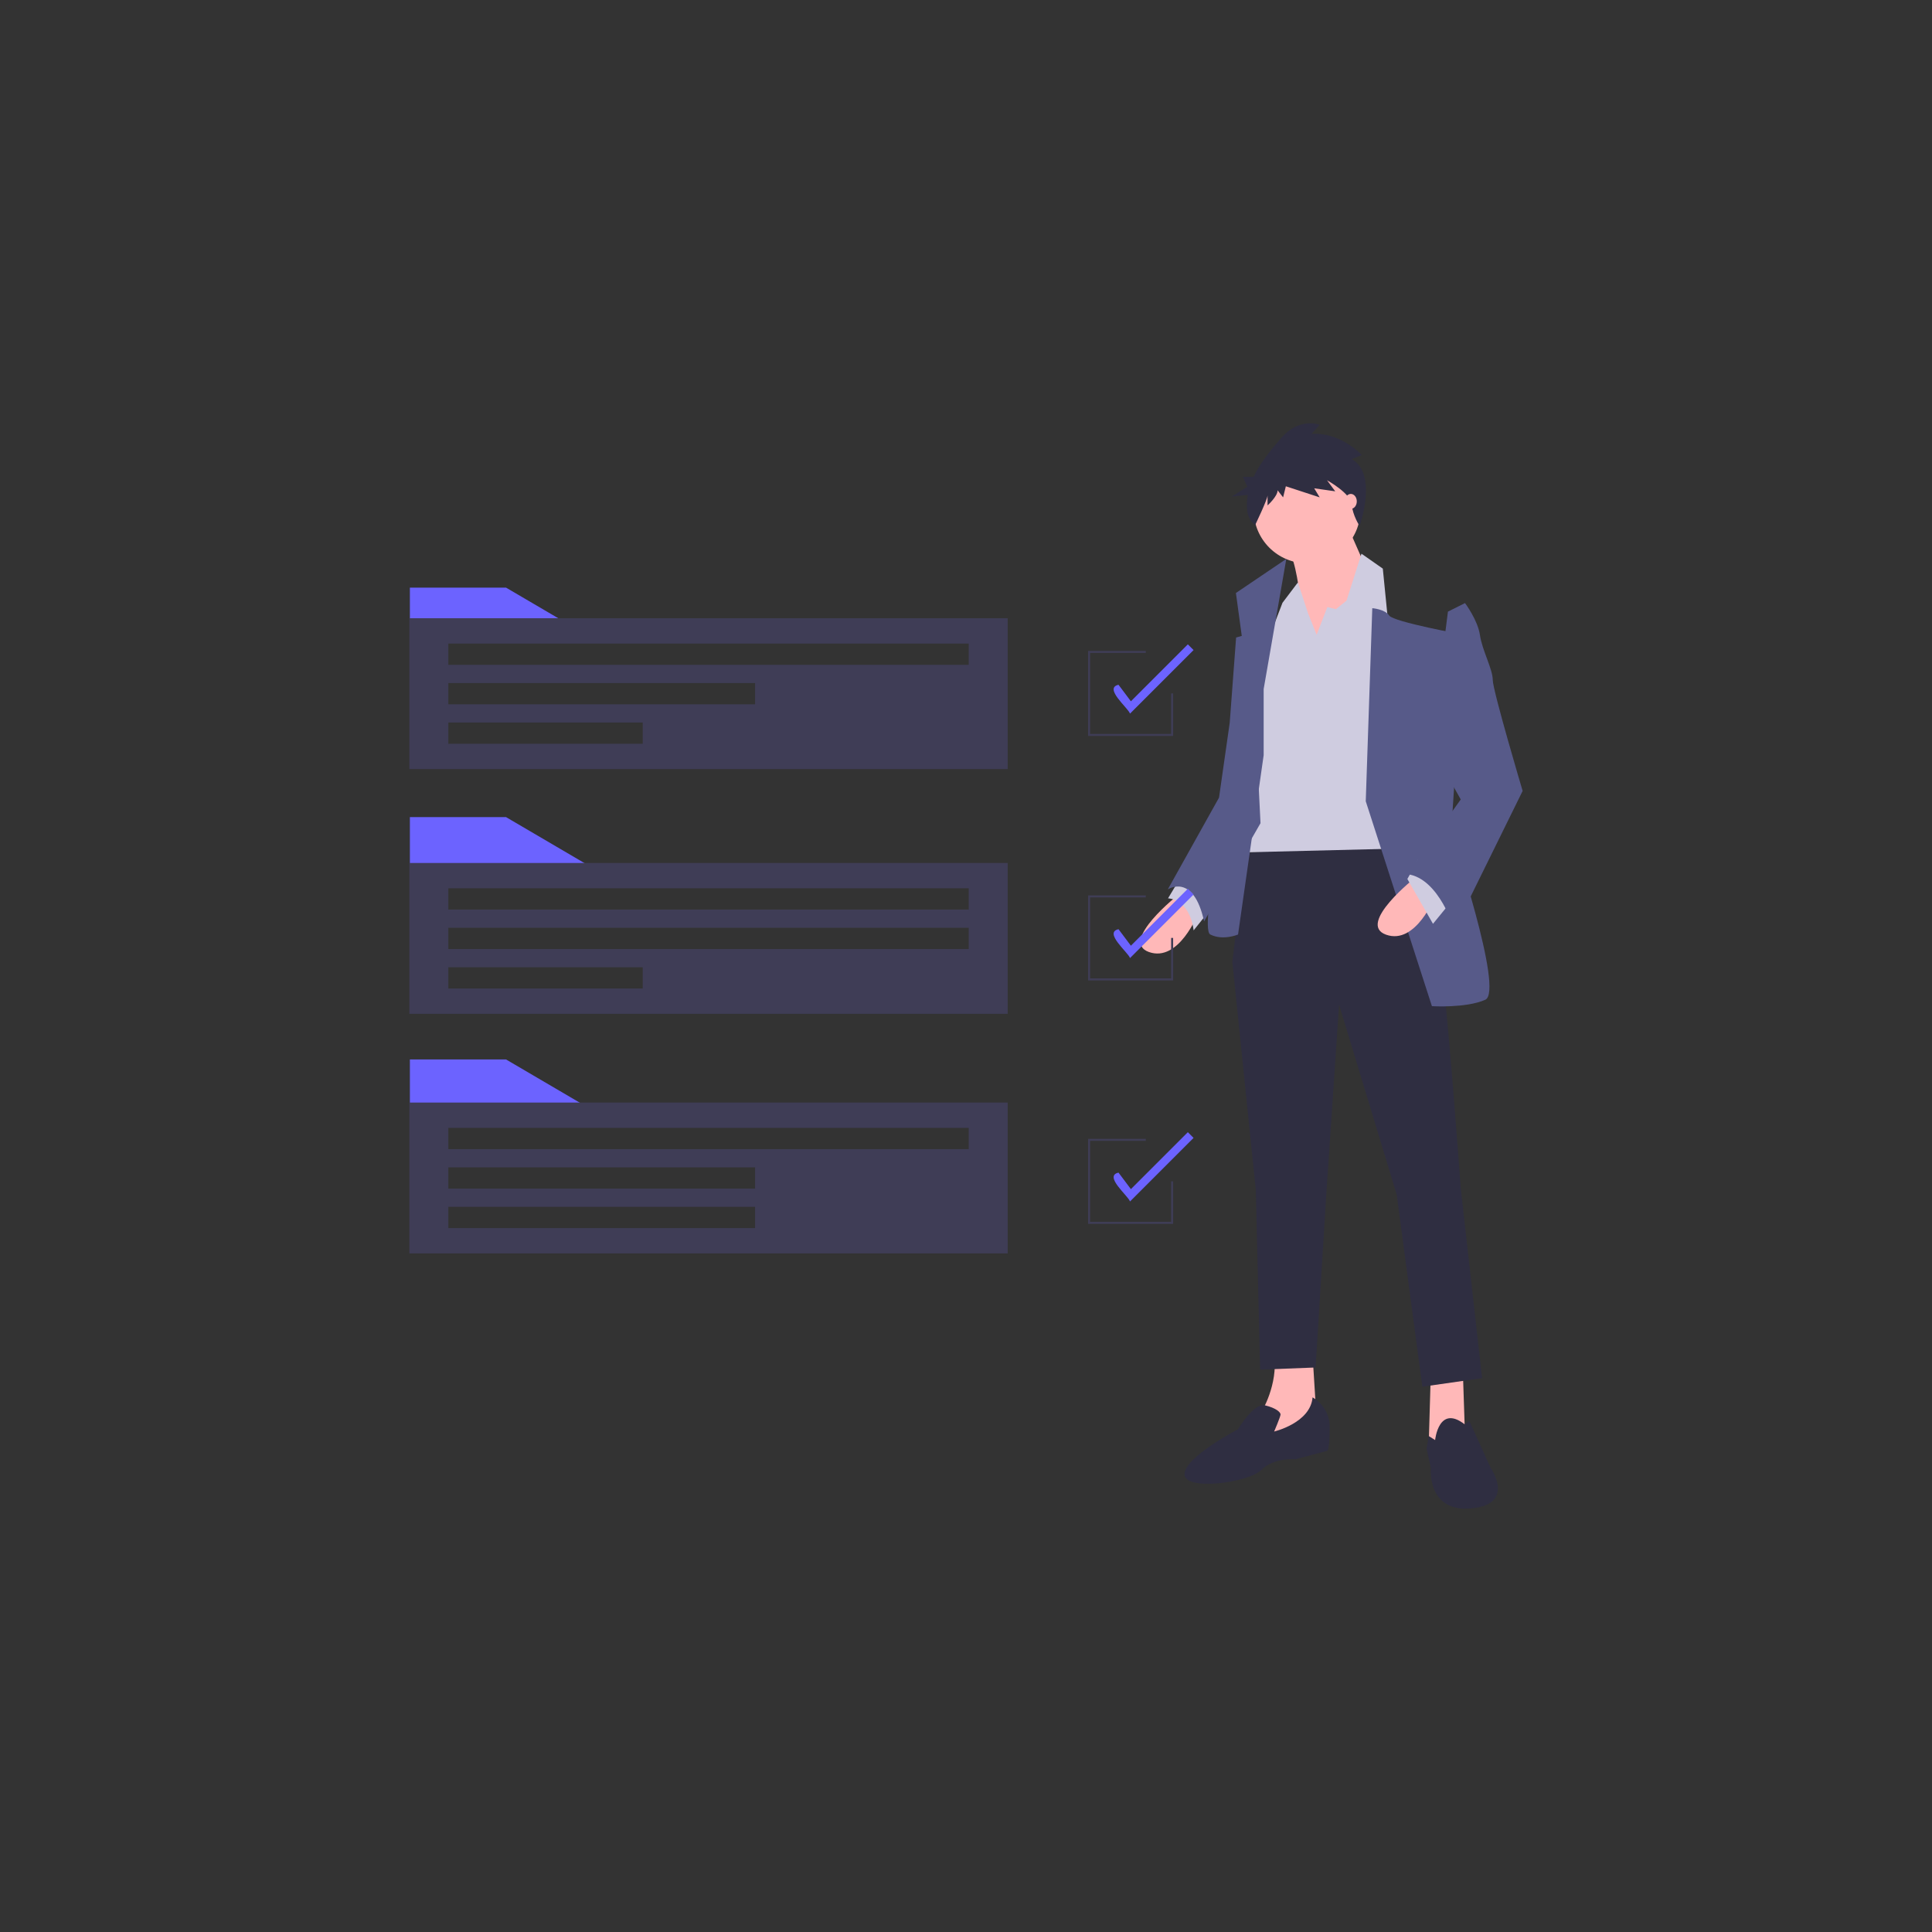 <?xml version="1.0" encoding="UTF-8" standalone="no"?>
<svg xmlns="http://www.w3.org/2000/svg" xmlns:xlink="http://www.w3.org/1999/xlink" version="1.1" width="950" height="950" viewBox="0 0 950 950" xml:space="preserve"><rect x="0" y="0" width="950" height="950" fill="#333333" stroke="none"/> <desc>Created with Fabric.js 5.2.4</desc> <defs> </defs> <rect x="0" y="0" width="100%" height="100%" fill="transparent"></rect> <g transform="matrix(1 0 0 1 475 475)" id="91b28c8b-52cb-4b93-802a-615b018839fa"> <rect style="stroke: none; stroke-width: 1; stroke-dasharray: none; stroke-linecap: butt; stroke-dashoffset: 0; stroke-linejoin: miter; stroke-miterlimit: 4; fill: rgb(255,255,255); fill-rule: nonzero; opacity: 1; visibility: hidden;" vector-effect="non-scaling-stroke" x="-475" y="-475" rx="0" ry="0" width="950" height="950"></rect> </g> <g transform="matrix(Infinity NaN NaN Infinity 0 0)" id="d90e8032-f3c7-4b22-99ed-ad7ac6e8a8a1"> </g> <g transform="matrix(1.29 0 0 1.29 2343.91 2611.47)"> <g style="" vector-effect="non-scaling-stroke"> <g transform="matrix(1 0 0 1 339.31 -97)"> <path style="stroke: none; stroke-width: 1; stroke-dasharray: none; stroke-linecap: butt; stroke-dashoffset: 0; stroke-linejoin: miter; stroke-miterlimit: 4; fill: rgb(108,99,255); fill-rule: nonzero; opacity: 0.2;" vector-effect="non-scaling-stroke" transform=" translate(-789.63, -296.5)" d="M 763.63 283 L 815.63 283 L 815.63 310 L 763.63 310 z" stroke-linecap="round"></path> </g> <g transform="matrix(1 0 0 1 343.31 -64)"> <path style="stroke: none; stroke-width: 1; stroke-dasharray: none; stroke-linecap: butt; stroke-dashoffset: 0; stroke-linejoin: miter; stroke-miterlimit: 4; fill: rgb(108,99,255); fill-rule: nonzero; opacity: 0.2;" vector-effect="non-scaling-stroke" transform=" translate(-793.63, -329.5)" d="M 767.63 316 L 819.63 316 L 819.63 343 L 767.63 343 z" stroke-linecap="round"></path> </g> <g transform="matrix(1 0 0 1 300.31 -293)"> <path style="stroke: none; stroke-width: 1; stroke-dasharray: none; stroke-linecap: butt; stroke-dashoffset: 0; stroke-linejoin: miter; stroke-miterlimit: 4; fill: rgb(108,99,255); fill-rule: nonzero; opacity: 0.2;" vector-effect="non-scaling-stroke" transform=" translate(-750.63, -100.5)" d="M 724.63 87 L 776.63 87 L 776.63 114 L 724.63 114 z" stroke-linecap="round"></path> </g> <g transform="matrix(1 0 0 1 337.31 -262)"> <path style="stroke: none; stroke-width: 1; stroke-dasharray: none; stroke-linecap: butt; stroke-dashoffset: 0; stroke-linejoin: miter; stroke-miterlimit: 4; fill: rgb(108,99,255); fill-rule: nonzero; opacity: 0.2;" vector-effect="non-scaling-stroke" transform=" translate(-787.63, -131.5)" d="M 761.63 118 L 813.63 118 L 813.63 145 L 761.63 145 z" stroke-linecap="round"></path> </g> <g transform="matrix(1 0 0 1 237.31 -291)"> <path style="stroke: none; stroke-width: 1; stroke-dasharray: none; stroke-linecap: butt; stroke-dashoffset: 0; stroke-linejoin: miter; stroke-miterlimit: 4; fill: rgb(108,99,255); fill-rule: nonzero; opacity: 0.2;" vector-effect="non-scaling-stroke" transform=" translate(-687.63, -102.5)" d="M 661.63 89 L 713.63 89 L 713.63 116 L 661.63 116 z" stroke-linecap="round"></path> </g> <g transform="matrix(1 0 0 1 404.31 -231)"> <path style="stroke: none; stroke-width: 1; stroke-dasharray: none; stroke-linecap: butt; stroke-dashoffset: 0; stroke-linejoin: miter; stroke-miterlimit: 4; fill: rgb(108,99,255); fill-rule: nonzero; opacity: 0.2;" vector-effect="non-scaling-stroke" transform=" translate(-854.63, -162.5)" d="M 828.63 149 L 880.63 149 L 880.63 176 L 828.63 176 z" stroke-linecap="round"></path> </g> <g transform="matrix(1 0 0 1 341.31 -229)"> <path style="stroke: none; stroke-width: 1; stroke-dasharray: none; stroke-linecap: butt; stroke-dashoffset: 0; stroke-linejoin: miter; stroke-miterlimit: 4; fill: rgb(108,99,255); fill-rule: nonzero; opacity: 0.2;" vector-effect="non-scaling-stroke" transform=" translate(-791.63, -164.5)" d="M 765.63 151 L 817.63 151 L 817.63 178 L 765.63 178 z" stroke-linecap="round"></path> </g> <g transform="matrix(1 0 0 1 274.31 -260)"> <path style="stroke: none; stroke-width: 1; stroke-dasharray: none; stroke-linecap: butt; stroke-dashoffset: 0; stroke-linejoin: miter; stroke-miterlimit: 4; fill: rgb(108,99,255); fill-rule: nonzero; opacity: 0.2;" vector-effect="non-scaling-stroke" transform=" translate(-724.63, -133.5)" d="M 698.63 120 L 750.63 120 L 750.63 147 L 698.63 147 z" stroke-linecap="round"></path> </g> <g transform="matrix(1 0 0 1 401.31 -23)"> <path style="stroke: none; stroke-width: 1; stroke-dasharray: none; stroke-linecap: butt; stroke-dashoffset: 0; stroke-linejoin: miter; stroke-miterlimit: 4; fill: rgb(108,99,255); fill-rule: nonzero; opacity: 0.2;" vector-effect="non-scaling-stroke" transform=" translate(-851.63, -370.5)" d="M 825.63 357 L 877.63 357 L 877.63 384 L 825.63 384 z" stroke-linecap="round"></path> </g> <g transform="matrix(1 0 0 1 338.31 -21)"> <path style="stroke: none; stroke-width: 1; stroke-dasharray: none; stroke-linecap: butt; stroke-dashoffset: 0; stroke-linejoin: miter; stroke-miterlimit: 4; fill: rgb(108,99,255); fill-rule: nonzero; opacity: 0.2;" vector-effect="non-scaling-stroke" transform=" translate(-788.63, -372.5)" d="M 762.63 359 L 814.63 359 L 814.63 386 L 762.63 386 z" stroke-linecap="round"></path> </g> <g transform="matrix(1 0 0 1 -306.69 118.32)"> <path style="stroke: none; stroke-width: 1; stroke-dasharray: none; stroke-linecap: butt; stroke-dashoffset: 0; stroke-linejoin: miter; stroke-miterlimit: 4; fill: rgb(108,99,255); fill-rule: nonzero; opacity: 1;" vector-effect="non-scaling-stroke" transform=" translate(-143.64, -511.82)" d="M 130.75 276 C 130.75 276 204.04 349.29 162.67 458 C 121.3 566.71 233.58 747.64 233.58 747.64 C 233.58 747.64 232.38 747.46 230.15 747.07 C 79.63 720.5 4.84 548.35 88.58 420.5 C 119.66 372.91 145.2 317.14 130.75 276 z" stroke-linecap="round"></path> </g> <g transform="matrix(1 0 0 1 -276.64 118.32)"> <path style="stroke: rgb(83,84,97); stroke-width: 2; stroke-dasharray: none; stroke-linecap: butt; stroke-dashoffset: 0; stroke-linejoin: miter; stroke-miterlimit: 10; fill: none; fill-rule: nonzero; opacity: 1;" vector-effect="non-scaling-stroke" transform=" translate(-173.69, -511.82)" d="M 130.75 276 C 130.75 276 172.12 365.84 130.75 439.12 C 89.38 512.4 123.66 718.12 233.59 747.64" stroke-linecap="round"></path> </g> <g transform="matrix(1 0 0 1 -324.08 276.63)"> <path style="stroke: none; stroke-width: 1; stroke-dasharray: none; stroke-linecap: butt; stroke-dashoffset: 0; stroke-linejoin: miter; stroke-miterlimit: 4; fill: rgb(108,99,255); fill-rule: nonzero; opacity: 1;" vector-effect="non-scaling-stroke" transform=" translate(-126.24, -670.13)" d="M 0.21 572.42 C 0.21 572.42 83.84 559.1 91.46 634.05 C 99.08 709 252.28 719.39 252.28 719.39 C 252.28 719.39 251.28 720.07 249.41 721.3 C 122.92 804.3 2.01 774.19 20.24 663.94 C 27.01 622.95 26.45 581.78 0.21 572.42 z" stroke-linecap="round"></path> </g> <g transform="matrix(1 0 0 1 -324.08 276.63)"> <path style="stroke: none; stroke-width: 1; stroke-dasharray: none; stroke-linecap: butt; stroke-dashoffset: 0; stroke-linejoin: miter; stroke-miterlimit: 4; fill: rgb(245,245,245); fill-rule: nonzero; opacity: 0.2;" vector-effect="non-scaling-stroke" transform=" translate(-126.24, -670.13)" d="M 0.21 572.42 C 0.21 572.42 83.84 559.1 91.46 634.05 C 99.08 709 252.28 719.39 252.28 719.39 C 252.28 719.39 251.28 720.07 249.41 721.3 C 122.92 804.3 2.01 774.19 20.24 663.94 C 27.01 622.95 26.45 581.78 0.21 572.42 z" stroke-linecap="round"></path> </g> <g transform="matrix(1 0 0 1 -324.08 262.64)"> <path style="stroke: rgb(83,84,97); stroke-width: 2; stroke-dasharray: none; stroke-linecap: butt; stroke-dashoffset: 0; stroke-linejoin: miter; stroke-miterlimit: 10; fill: none; fill-rule: nonzero; opacity: 1;" vector-effect="non-scaling-stroke" transform=" translate(-126.24, -656.14)" d="M 0.21 572.42 C 0.21 572.42 65.12 586.67 59.79 645.69 C 54.46 704.71 156.19 775.5 252.28 719.39" stroke-linecap="round"></path> </g> <g transform="matrix(1 0 0 1 -423.69 -96)"> <path style="stroke: none; stroke-width: 1; stroke-dasharray: none; stroke-linecap: butt; stroke-dashoffset: 0; stroke-linejoin: miter; stroke-miterlimit: 4; fill: rgb(108,99,255); fill-rule: nonzero; opacity: 0.2;" vector-effect="non-scaling-stroke" transform=" translate(-26.63, -297.5)" d="M 0.63 284 L 52.63 284 L 52.63 311 L 0.63 311 z" stroke-linecap="round"></path> </g> <g transform="matrix(1 0 0 1 -386.69 -65)"> <path style="stroke: none; stroke-width: 1; stroke-dasharray: none; stroke-linecap: butt; stroke-dashoffset: 0; stroke-linejoin: miter; stroke-miterlimit: 4; fill: rgb(108,99,255); fill-rule: nonzero; opacity: 0.2;" vector-effect="non-scaling-stroke" transform=" translate(-63.63, -328.5)" d="M 37.63 315 L 89.63 315 L 89.63 342 L 37.63 342 z" stroke-linecap="round"></path> </g> <g transform="matrix(1 0 0 1 -105.69 -380)"> <path style="stroke: none; stroke-width: 1; stroke-dasharray: none; stroke-linecap: butt; stroke-dashoffset: 0; stroke-linejoin: miter; stroke-miterlimit: 4; fill: rgb(108,99,255); fill-rule: nonzero; opacity: 0.2;" vector-effect="non-scaling-stroke" transform=" translate(-344.63, -13.5)" d="M 318.63 0 L 370.63 0 L 370.63 27 L 318.63 27 z" stroke-linecap="round"></path> </g> <g transform="matrix(1 0 0 1 304.31 118)"> <path style="stroke: none; stroke-width: 1; stroke-dasharray: none; stroke-linecap: butt; stroke-dashoffset: 0; stroke-linejoin: miter; stroke-miterlimit: 4; fill: rgb(108,99,255); fill-rule: nonzero; opacity: 0.2;" vector-effect="non-scaling-stroke" transform=" translate(-754.63, -511.5)" d="M 728.63 498 L 780.63 498 L 780.63 525 L 728.63 525 z" stroke-linecap="round"></path> </g> <g transform="matrix(1 0 0 1 -382.69 -32)"> <path style="stroke: none; stroke-width: 1; stroke-dasharray: none; stroke-linecap: butt; stroke-dashoffset: 0; stroke-linejoin: miter; stroke-miterlimit: 4; fill: rgb(108,99,255); fill-rule: nonzero; opacity: 0.2;" vector-effect="non-scaling-stroke" transform=" translate(-67.63, -361.5)" d="M 41.63 348 L 93.63 348 L 93.63 375 L 41.63 375 z" stroke-linecap="round"></path> </g> <g transform="matrix(1 0 0 1 -68.69 -349)"> <path style="stroke: none; stroke-width: 1; stroke-dasharray: none; stroke-linecap: butt; stroke-dashoffset: 0; stroke-linejoin: miter; stroke-miterlimit: 4; fill: rgb(108,99,255); fill-rule: nonzero; opacity: 0.2;" vector-effect="non-scaling-stroke" transform=" translate(-381.63, -44.5)" d="M 355.63 31 L 407.63 31 L 407.63 58 L 355.63 58 z" stroke-linecap="round"></path> </g> <g transform="matrix(1 0 0 1 -258.7 -166)"> <path style="stroke: none; stroke-width: 1; stroke-dasharray: none; stroke-linecap: butt; stroke-dashoffset: 0; stroke-linejoin: miter; stroke-miterlimit: 4; fill: rgb(108,99,255); fill-rule: nonzero; opacity: 0.2;" vector-effect="non-scaling-stroke" transform=" translate(-191.63, -227.5)" d="M 165.63 214 L 217.63 214 L 217.63 241 L 165.63 241 z" stroke-linecap="round"></path> </g> <g transform="matrix(1 0 0 1 -221.7 -135)"> <path style="stroke: none; stroke-width: 1; stroke-dasharray: none; stroke-linecap: butt; stroke-dashoffset: 0; stroke-linejoin: miter; stroke-miterlimit: 4; fill: rgb(108,99,255); fill-rule: nonzero; opacity: 0.2;" vector-effect="non-scaling-stroke" transform=" translate(-228.63, -258.5)" d="M 202.63 245 L 254.63 245 L 254.63 272 L 202.63 272 z" stroke-linecap="round"></path> </g> <g transform="matrix(1 0 0 1 -122.69 -152)"> <path style="stroke: none; stroke-width: 1; stroke-dasharray: none; stroke-linecap: butt; stroke-dashoffset: 0; stroke-linejoin: miter; stroke-miterlimit: 4; fill: rgb(108,99,255); fill-rule: nonzero; opacity: 0.2;" vector-effect="non-scaling-stroke" transform=" translate(-327.63, -241.5)" d="M 301.63 228 L 353.63 228 L 353.63 255 L 301.63 255 z" stroke-linecap="round"></path> </g> <g transform="matrix(1 0 0 1 -217.7 -102)"> <path style="stroke: none; stroke-width: 1; stroke-dasharray: none; stroke-linecap: butt; stroke-dashoffset: 0; stroke-linejoin: miter; stroke-miterlimit: 4; fill: rgb(108,99,255); fill-rule: nonzero; opacity: 0.2;" vector-effect="non-scaling-stroke" transform=" translate(-232.63, -291.5)" d="M 206.63 278 L 258.63 278 L 258.63 305 L 206.63 305 z" stroke-linecap="round"></path> </g> <g transform="matrix(1 0 0 1 374.31 118)"> <path style="stroke: none; stroke-width: 1; stroke-dasharray: none; stroke-linecap: butt; stroke-dashoffset: 0; stroke-linejoin: miter; stroke-miterlimit: 4; fill: rgb(108,99,255); fill-rule: nonzero; opacity: 0.2;" vector-effect="non-scaling-stroke" transform=" translate(-824.63, -511.5)" d="M 798.63 498 L 850.63 498 L 850.63 525 L 798.63 525 z" stroke-linecap="round"></path> </g> <g transform="matrix(1 0 0 1 11.31 -75.27)"> <linearGradient id="SVGID_a_6" gradientUnits="objectBoundingBox" gradientTransform="matrix(1 0 0 1 0 0)" x1="0.5" y1="1" x2="0.5" y2="0"> <stop offset="0%" style="stop-color:rgb(128,128,128);stop-opacity: 0.251"></stop> <stop offset="54%" style="stop-color:rgb(128,128,128);stop-opacity: 0.122"></stop> <stop offset="100%" style="stop-color:rgb(128,128,128);stop-opacity: 0.102"></stop> </linearGradient> <path style="stroke: none; stroke-width: 1; stroke-dasharray: none; stroke-linecap: butt; stroke-dashoffset: 0; stroke-linejoin: miter; stroke-miterlimit: 4; fill: url(#SVGID_a_6); fill-rule: nonzero; opacity: 1;" vector-effect="non-scaling-stroke" transform=" translate(-611.05, -374.73)" d="M 870.07 447.61 C 866.703 428.872 864.638 409.923 863.89 390.9 C 862.528 358.798 841.125 331.021 810.43 321.52 C 804.97 319.84 798.96 318.27 792.32 316.86 C 734.12 304.5 716.44 315.29 714.43 316.71 C 712.728 313.616 711.247 310.404 710 307.1 C 709.9 306.76 709.81 306.42 709.71 306.1 C 721.229 293.816 728.247 277.993 729.62 261.21 C 739.33 251.37 745 239.49 745 226.7 C 745 215.7 740.8 205.38 733.45 196.45 L 733.45 179.07 C 733.45 159.028 725.488 139.806 711.316 125.634 C 697.144 111.462 677.922 103.5 657.88 103.5 L 651.75 103.5 C 631.708 103.5 612.486 111.462 598.314 125.634 C 584.142 139.806 576.18 159.028 576.18 179.07 L 576.18 197.8 C 569.51 206.41 565.73 216.24 565.73 226.68 C 565.73 239.2 571.17 250.84 580.51 260.56 C 581.786 277.958 589.126 294.357 601.25 306.9 C 601.66 309.74 602.08 312.79 602.49 316.01 L 498.39 338 C 498.39 338 458.25 339.65 432.39 393 C 410.52 438.19 367 554.29 354.11 588.85 C 351.78 595.11 350.46 598.7 350.46 598.7 C 350.46 598.7 350.89 598.27 351.7 597.53 L 350.46 600.9 C 350.46 600.9 351.09 600.26 352.29 599.21 C 350.47 613.67 350.21 638.5 369.15 641.59 C 385.03 644.18 425.95 645.25 456.86 645.68 L 459 645.68 C 479.49 645.95 495.08 645.95 495.08 645.95 L 495.08 645.68 L 827.52 645.68 L 827.52 642.27 C 827.524 639.177 826.901 636.116 825.69 633.27 L 826.15 632.71 C 827.929 635.059 829.113 637.804 829.6 640.71 C 829.562 640.993 829.508 641.273 829.44 641.55 L 829.64 641.04 C 829.718 641.948 829.651 642.863 829.44 643.75 C 829.44 643.75 872.09 533.86 871.63 468.24 C 871.752 461.33 871.23 454.423 870.07 447.61 z M 604.22 330.86 C 603.669 327.725 603.315 324.559 603.16 321.38 L 603.16 321.29 C 603.53 324.38 603.89 327.58 604.22 330.86 z M 475 566.9 L 475 593.09 L 458.6 596.6 z" stroke-linecap="round"></path> </g> <g transform="matrix(1 0 0 1 53.38 -282.02)"> <path style="stroke: none; stroke-width: 1; stroke-dasharray: none; stroke-linecap: butt; stroke-dashoffset: 0; stroke-linejoin: miter; stroke-miterlimit: 4; fill: rgb(225,75,90); fill-rule: nonzero; opacity: 1;" vector-effect="non-scaling-stroke" transform=" translate(-503.71, -111.47)" d="M 503.71 57.57 C 545.446 57.57 579.28 91.404 579.28 133.14 L 579.28 165.38 L 428.14 165.38 L 428.14 133.14 C 428.14 91.404 461.974 57.57 503.71 57.57 z" stroke-linecap="round"></path> </g> <g transform="matrix(1 0 0 1 53.92 -217.55)"> <ellipse style="stroke: none; stroke-width: 1; stroke-dasharray: none; stroke-linecap: butt; stroke-dashoffset: 0; stroke-linejoin: miter; stroke-miterlimit: 4; fill: rgb(225,75,90); fill-rule: nonzero; opacity: 1;" vector-effect="non-scaling-stroke" cx="0" cy="0" rx="86.14" ry="59.19"></ellipse> </g> <g transform="matrix(1 0 0 1 67.83 -92.04)"> <path style="stroke: none; stroke-width: 1; stroke-dasharray: none; stroke-linecap: butt; stroke-dashoffset: 0; stroke-linejoin: miter; stroke-miterlimit: 4; fill: rgb(247,196,167); fill-rule: nonzero; opacity: 1;" vector-effect="non-scaling-stroke" transform=" translate(-518.16, -301.46)" d="M 449.02 233.29 C 449.02 233.29 467.02 327.36 449.02 352.73 C 431.02 378.1 504.02 388.14 504.02 388.14 L 579.58 360.66 L 590.15 293.01 C 590.15 293.01 544.15 267.11 553.68 214.79 z" stroke-linecap="round"></path> </g> <g transform="matrix(1 0 0 1 185.42 155.82)"> <path style="stroke: none; stroke-width: 1; stroke-dasharray: none; stroke-linecap: butt; stroke-dashoffset: 0; stroke-linejoin: miter; stroke-miterlimit: 4; fill: rgb(247,196,167); fill-rule: nonzero; opacity: 1;" vector-effect="non-scaling-stroke" transform=" translate(-635.75, -549.32)" d="M 672.04 550.39 C 672.04 550.39 676.8 571 650.9 574.7 C 635.607 576.95 620.055 576.764 604.82 574.15 L 599.11 522.38 L 659.36 522.38 z" stroke-linecap="round"></path> </g> <g transform="matrix(1 0 0 1 -169.15 143.15)"> <path style="stroke: none; stroke-width: 1; stroke-dasharray: none; stroke-linecap: butt; stroke-dashoffset: 0; stroke-linejoin: miter; stroke-miterlimit: 4; fill: rgb(247,196,167); fill-rule: nonzero; opacity: 1;" vector-effect="non-scaling-stroke" transform=" translate(-281.17, -536.65)" d="M 214.7 524.01 C 214.7 524.01 203.26 570.5 229.16 574.7 C 255.06 578.9 350.16 578.93 350.16 578.93 L 350.16 523.93 L 307.1 533.13 L 266.68 494.37 z" stroke-linecap="round"></path> </g> <g transform="matrix(1 0 0 1 11.28 24.46)"> <path style="stroke: none; stroke-width: 1; stroke-dasharray: none; stroke-linecap: butt; stroke-dashoffset: 0; stroke-linejoin: miter; stroke-miterlimit: 4; fill: rgb(0,0,0); fill-rule: nonzero; opacity: 0.1;" vector-effect="non-scaling-stroke" transform=" translate(-461.61, -417.96)" d="M 454.58 263.68 L 353.37 285.08 C 353.37 285.08 314.79 286.67 289.95 337.93 C 265.11 389.19 211.2 535.59 211.2 535.59 C 211.2 535.59 257.2 489.08 311.09 538.76 L 347.03 473.76 L 339.1 576.82 L 617.58 576.82 L 617.58 528.19 C 617.58 528.19 675.71 559.37 671.49 576.81 C 671.49 576.81 721.24 448.63 710.49 390.38 C 707.254 372.372 705.269 354.162 704.55 335.88 C 703.249 305.026 682.674 278.329 653.17 269.21 C 647.93 267.6 642.17 266.09 635.77 264.74 C 576.05 252.06 560.77 264.74 560.77 264.74 C 560.77 264.74 549.2 302.38 549.41 319.44 C 549.67 341.37 518.23 355.91 518.23 355.91 C 518.23 355.91 471.72 344.81 469.61 335.83 C 467.5 326.85 450.86 274.25 454.58 263.68 z" stroke-linecap="round"></path> </g> <g transform="matrix(1 0 0 1 11.28 22.35)"> <path style="stroke: none; stroke-width: 1; stroke-dasharray: none; stroke-linecap: butt; stroke-dashoffset: 0; stroke-linejoin: miter; stroke-miterlimit: 4; fill: rgb(87,89,136); fill-rule: nonzero; opacity: 1;" vector-effect="non-scaling-stroke" transform=" translate(-461.6, -415.85)" d="M 454.58 261.57 L 353.37 282.97 C 353.37 282.97 314.79 284.56 289.95 335.82 C 265.11 387.08 211.19 533.5 211.19 533.5 C 211.19 533.5 257.19 486.99 311.08 536.67 L 347.02 471.67 L 339.09 574.7 L 617.58 574.7 L 617.58 526.08 C 617.58 526.08 675.71 557.26 671.49 574.7 C 671.49 574.7 721.24 446.52 710.49 388.27 C 707.254 370.262 705.269 352.052 704.55 333.77 C 703.249 302.916 682.674 276.219 653.17 267.1 C 647.93 265.49 642.17 263.98 635.77 262.63 C 576.05 249.95 560.77 262.63 560.77 262.63 C 560.77 262.63 549.2 300.27 549.41 317.33 C 549.67 339.26 518.23 353.8 518.23 353.8 C 518.23 353.8 471.72 342.7 469.61 333.72 C 467.5 324.74 450.86 272.14 454.58 261.57 z" stroke-linecap="round"></path> </g> <g transform="matrix(1 0 0 1 53.97 -143.82)"> <path style="stroke: none; stroke-width: 1; stroke-dasharray: none; stroke-linecap: butt; stroke-dashoffset: 0; stroke-linejoin: miter; stroke-miterlimit: 4; fill: rgb(0,0,0); fill-rule: nonzero; opacity: 0.1;" vector-effect="non-scaling-stroke" transform=" translate(-504.29, -249.68)" d="M 558 257.08 C 553.749 245.044 552.796 232.089 555.24 219.56 L 450.58 238.05 C 450.58 238.05 452.09 245.96 453.8 257.81 C 467.466 271.991 486.353 279.941 506.047 279.803 C 525.74 279.665 544.514 271.451 557.98 257.08 z" stroke-linecap="round"></path> </g> <g transform="matrix(1 0 0 1 53.66 -189.9)"> <path style="stroke: none; stroke-width: 1; stroke-dasharray: none; stroke-linecap: butt; stroke-dashoffset: 0; stroke-linejoin: miter; stroke-miterlimit: 4; fill: rgb(247,196,167); fill-rule: nonzero; opacity: 1;" vector-effect="non-scaling-stroke" transform=" translate(-503.98, -203.6)" d="M 575.85 203.17 C 576.33 242.863 544.543 275.43 504.85 275.91 C 465.157 276.39 432.59 244.603 432.11 204.91 C 432.12 204.33 432.12 203.75 432.12 203.17 C 432.109 181.995 441.439 161.894 457.617 148.233 C 473.796 134.572 495.176 128.742 516.05 132.3 C 548.824 137.881 573.484 165.226 575.66 198.4 Q 575.85 200.77 575.85 203.17 z" stroke-linecap="round"></path> </g> <g transform="matrix(1 0 0 1 5.25 -221.54)"> <path style="stroke: none; stroke-width: 1; stroke-dasharray: none; stroke-linecap: butt; stroke-dashoffset: 0; stroke-linejoin: miter; stroke-miterlimit: 4; fill: rgb(0,0,0); fill-rule: nonzero; opacity: 0.1;" vector-effect="non-scaling-stroke" transform=" translate(-455.57, -171.96)" d="M 478.94 137.43 L 479.04 137.37 C 450.816 147.796 432.083 174.712 432.11 204.8 L 432.11 206.54 C 434.345 206.48 436.542 205.952 438.56 204.99 C 456.08 196.81 466.56 171.79 470.72 154.34 C 472.22 148.09 473.63 141.05 478.94 137.43 z" stroke-linecap="round"></path> </g> <g transform="matrix(1 0 0 1 73.69 -226.52)"> <path style="stroke: none; stroke-width: 1; stroke-dasharray: none; stroke-linecap: butt; stroke-dashoffset: 0; stroke-linejoin: miter; stroke-miterlimit: 4; fill: rgb(0,0,0); fill-rule: nonzero; opacity: 0.1;" vector-effect="non-scaling-stroke" transform=" translate(-524.02, -166.98)" d="M 533.95 139.44 C 528.261 136.827 522.253 134.974 516.08 133.93 C 521.142 135.095 525.663 137.935 528.91 141.99 C 530.501 144.154 531.821 146.505 532.84 148.99 C 513.481 140.525 491.383 140.982 472.39 150.24 C 476.9 160.13 490.89 165.52 500.23 169.13 Q 515.57 175.05 531.23 179.96 L 521.99 172.46 L 542.86 175.78 C 543.085 171.627 542.591 167.465 541.4 163.48 C 545.4 166.7 550.7 167.78 555.04 170.48 C 563.17 175.61 566.56 185.48 570.99 194.03 C 572.16 196.29 573.54 198.6 575.65 200.03 C 573.912 173.715 557.909 150.462 533.95 139.44 z" stroke-linecap="round"></path> </g> <g transform="matrix(1 0 0 1 5.25 -223.17)"> <path style="stroke: none; stroke-width: 1; stroke-dasharray: none; stroke-linecap: butt; stroke-dashoffset: 0; stroke-linejoin: miter; stroke-miterlimit: 4; fill: rgb(99,38,82); fill-rule: nonzero; opacity: 1;" vector-effect="non-scaling-stroke" transform=" translate(-455.57, -170.33)" d="M 478.94 135.8 L 479.04 135.74 C 450.816 146.166 432.083 173.082 432.11 203.17 L 432.11 204.91 C 434.345 204.85 436.542 204.322 438.56 203.36 C 456.08 195.18 466.56 170.16 470.72 152.71 C 472.22 146.5 473.63 139.43 478.94 135.8 z" stroke-linecap="round"></path> </g> <g transform="matrix(1 0 0 1 73.69 -228.14)"> <path style="stroke: none; stroke-width: 1; stroke-dasharray: none; stroke-linecap: butt; stroke-dashoffset: 0; stroke-linejoin: miter; stroke-miterlimit: 4; fill: rgb(99,38,82); fill-rule: nonzero; opacity: 1;" vector-effect="non-scaling-stroke" transform=" translate(-524.02, -165.36)" d="M 533.95 137.82 C 528.261 135.207 522.253 133.354 516.08 132.31 C 521.142 133.475 525.663 136.315 528.91 140.37 C 530.501 142.534 531.821 144.885 532.84 147.37 C 513.481 138.905 491.383 139.362 472.39 148.62 C 476.9 158.51 490.89 163.9 500.23 167.51 Q 515.57 173.43 531.23 178.34 L 521.99 170.84 L 542.86 174.16 C 543.085 170.007 542.591 165.845 541.4 161.86 C 545.4 165.08 550.7 166.16 555.04 168.86 C 563.17 173.99 566.56 183.86 570.99 192.41 C 572.16 194.67 573.54 196.98 575.65 198.41 C 573.912 172.095 557.909 148.842 533.95 137.82 z" stroke-linecap="round"></path> </g> <g transform="matrix(1 0 0 1 53.39 -236.38)"> <path style="stroke: none; stroke-width: 1; stroke-dasharray: none; stroke-linecap: butt; stroke-dashoffset: 0; stroke-linejoin: miter; stroke-miterlimit: 4; fill: rgb(0,0,0); fill-rule: nonzero; opacity: 0.1;" vector-effect="non-scaling-stroke" transform=" translate(-503.72, -157.12)" d="M 423.91 191.32 C 423.91 191.32 497.91 99.32 583.52 191.32 L 576.12 170.71 C 576.12 170.71 535.95 112.05 507.42 124.71 C 478.89 137.37 450.87 146.38 450.87 146.38 z" stroke-linecap="round"></path> </g> <g transform="matrix(1 0 0 1 53.39 -238.01)"> <path style="stroke: none; stroke-width: 1; stroke-dasharray: none; stroke-linecap: butt; stroke-dashoffset: 0; stroke-linejoin: miter; stroke-miterlimit: 4; fill: rgb(225,75,90); fill-rule: nonzero; opacity: 1;" vector-effect="non-scaling-stroke" transform=" translate(-503.72, -155.49)" d="M 423.91 189.69 C 423.91 189.69 497.91 97.69 583.52 189.69 L 576.12 169.08 C 576.12 169.08 535.95 110.42 507.42 123.08 C 478.89 135.74 450.87 144.75 450.87 144.75 z" stroke-linecap="round"></path> </g> <g transform="matrix(1 0 0 1 -87.38 61.5)"> <path style="stroke: none; stroke-width: 1; stroke-dasharray: none; stroke-linecap: butt; stroke-dashoffset: 0; stroke-linejoin: miter; stroke-miterlimit: 4; fill: rgb(0,0,0); fill-rule: nonzero; opacity: 0.1;" vector-effect="non-scaling-stroke" transform=" translate(-362.95, -455)" d="M 363.13 387.88 C 363.13 387.88 347.28 430.16 369.47 468.21 C 391.66 506.26 349.92 522.12 349.92 522.12" stroke-linecap="round"></path> </g> <g transform="matrix(1 0 0 1 173.75 42.48)"> <path style="stroke: none; stroke-width: 1; stroke-dasharray: none; stroke-linecap: butt; stroke-dashoffset: 0; stroke-linejoin: miter; stroke-miterlimit: 4; fill: rgb(0,0,0); fill-rule: nonzero; opacity: 0.1;" vector-effect="non-scaling-stroke" transform=" translate(-624.08, -435.98)" d="M 619.98 349.83 C 619.98 349.83 647.46 384.71 629.49 415.89 C 611.52 447.07 612.58 522.12 612.58 522.12" stroke-linecap="round"></path> </g> <g transform="matrix(1 0 0 1 41.23 172.48)"> <path style="stroke: none; stroke-width: 1; stroke-dasharray: none; stroke-linecap: butt; stroke-dashoffset: 0; stroke-linejoin: miter; stroke-miterlimit: 4; fill: rgb(83,84,97); fill-rule: nonzero; opacity: 1;" vector-effect="non-scaling-stroke" transform=" translate(-491.56, -565.98)" d="M 338.82 553.3 L 644.29 553.3 C 651.019 553.3 657.472 555.973 662.229 560.731 C 666.987 565.488 669.66 571.941 669.66 578.67 L 313.46 578.67 C 313.46 564.662 324.812 553.306 338.82 553.3 z" stroke-linecap="round"></path> </g> <g transform="matrix(1 0 0 1 41.24 75.5)"> <path style="stroke: none; stroke-width: 1; stroke-dasharray: none; stroke-linecap: butt; stroke-dashoffset: 0; stroke-linejoin: miter; stroke-miterlimit: 4; fill: rgb(83,84,97); fill-rule: nonzero; opacity: 1;" vector-effect="non-scaling-stroke" transform=" translate(-491.56, -469)" d="M 369.9 378.89 L 613.22 378.89 C 634.759 378.89 652.22 396.351 652.22 417.89 L 652.22 559.11 L 330.9 559.11 L 330.9 417.89 C 330.9 396.351 348.361 378.89 369.9 378.89 z" stroke-linecap="round"></path> </g> <g transform="matrix(1 0 0 1 40.97 83.43)"> <circle style="stroke: none; stroke-width: 1; stroke-dasharray: none; stroke-linecap: butt; stroke-dashoffset: 0; stroke-linejoin: miter; stroke-miterlimit: 4; fill: rgb(255,255,255); fill-rule: nonzero; opacity: 1;" vector-effect="non-scaling-stroke" cx="0" cy="0" r="19.03"></circle> </g> <g transform="matrix(1 0 0 1 53.39 -261.65)"> <path style="stroke: rgb(0,0,0); stroke-width: 1; stroke-dasharray: none; stroke-linecap: butt; stroke-dashoffset: 0; stroke-linejoin: miter; stroke-miterlimit: 10; fill: none; fill-rule: nonzero; opacity: 0.1;" vector-effect="non-scaling-stroke" transform=" translate(-503.71, -131.85)" d="M 428.14 148.2 C 428.14 148.2 500.86 75.52 579.29 146.87" stroke-linecap="round"></path> </g> <g transform="matrix(1 0 0 1 143.69 -229.24)"> <path style="stroke: none; stroke-width: 1; stroke-dasharray: none; stroke-linecap: butt; stroke-dashoffset: 0; stroke-linejoin: miter; stroke-miterlimit: 4; fill: rgb(106,92,153); fill-rule: nonzero; opacity: 1;" vector-effect="non-scaling-stroke" transform=" translate(-594.01, -164.26)" d="M 590.36 143.57 L 597.66 143.57 L 597.66 184.96 L 590.36 184.96 z" stroke-linecap="round"></path> </g> <g transform="matrix(1 0 0 1 142.88 -197.18)"> <path style="stroke: none; stroke-width: 1; stroke-dasharray: none; stroke-linecap: butt; stroke-dashoffset: 0; stroke-linejoin: miter; stroke-miterlimit: 4; fill: rgb(255,208,55); fill-rule: nonzero; opacity: 1;" vector-effect="non-scaling-stroke" transform=" translate(-593.2, -196.32)" d="M 580.62 170.35 C 594.515 170.35 605.78 181.615 605.78 195.51 L 605.78 197.13 C 605.78 211.025 594.515 222.29 580.62 222.29 z" stroke-linecap="round"></path> </g> <g transform="matrix(1 0 0 1 131.11 -197.18)"> <rect style="stroke: none; stroke-width: 1; stroke-dasharray: none; stroke-linecap: butt; stroke-dashoffset: 0; stroke-linejoin: miter; stroke-miterlimit: 4; fill: rgb(106,92,153); fill-rule: nonzero; opacity: 1;" vector-effect="non-scaling-stroke" x="-5.68" y="-28.405" rx="5.68" ry="5.68" width="11.36" height="56.81"></rect> </g> <g transform="matrix(1 0 0 1 -37.66 -228.43)"> <path style="stroke: none; stroke-width: 1; stroke-dasharray: none; stroke-linecap: butt; stroke-dashoffset: 0; stroke-linejoin: miter; stroke-miterlimit: 4; fill: rgb(106,92,153); fill-rule: nonzero; opacity: 1;" vector-effect="non-scaling-stroke" transform=" translate(-412.67, -165.07)" d="M 416.32 185.77 L 409.02 185.77 L 409.02 144.38 L 416.32 144.38 z" stroke-linecap="round"></path> </g> <g transform="matrix(1 0 0 1 -36.84 -196.37)"> <path style="stroke: none; stroke-width: 1; stroke-dasharray: none; stroke-linecap: butt; stroke-dashoffset: 0; stroke-linejoin: miter; stroke-miterlimit: 4; fill: rgb(255,208,55); fill-rule: nonzero; opacity: 1;" vector-effect="non-scaling-stroke" transform=" translate(-413.48, -197.13)" d="M 426.06 223.1 C 419.387 223.1 412.988 220.449 408.269 215.731 C 403.551 211.012 400.9 204.613 400.9 197.94 L 400.9 196.32 C 400.9 189.647 403.551 183.248 408.269 178.529 C 412.988 173.811 419.387 171.16 426.06 171.16 z" stroke-linecap="round"></path> </g> <g transform="matrix(-1 0 0 -1 -25.07 -196.38)"> <rect style="stroke: none; stroke-width: 1; stroke-dasharray: none; stroke-linecap: butt; stroke-dashoffset: 0; stroke-linejoin: miter; stroke-miterlimit: 4; fill: rgb(106,92,153); fill-rule: nonzero; opacity: 1;" vector-effect="non-scaling-stroke" x="-5.68" y="-28.405" rx="5.68" ry="5.68" width="11.36" height="56.81"></rect> </g> <g transform="matrix(1 0 0 1 53.02 -295.32)"> <path style="stroke: none; stroke-width: 1; stroke-dasharray: none; stroke-linecap: butt; stroke-dashoffset: 0; stroke-linejoin: miter; stroke-miterlimit: 4; fill: rgb(255,208,55); fill-rule: nonzero; opacity: 1;" vector-effect="non-scaling-stroke" transform=" translate(-503.34, -98.18)" d="M 589.5 99.33 C 579.61 78.77 558.07 53.91 511.64 51.92 L 511.64 51.86 L 511.08 51.86 L 494.63 52.64 L 494.63 52.72 C 448.51 54.84 427.07 79.61 417.21 100.1 C 410.643 113.99 407.157 129.136 406.99 144.5 L 412.67 144.36 L 418.35 144.23 C 418.595 130.552 421.741 117.082 427.58 104.71 C 440.1 78.99 463.14 65.32 496.05 64.05 L 510.6 63.24 C 543.53 64.5 566.58 78.19 579.09 103.9 C 584.939 116.276 588.091 129.754 588.34 143.44 L 594.02 143.57 L 599.7 143.71 C 599.537 128.355 596.057 113.216 589.5 99.33 z" stroke-linecap="round"></path> </g> <g transform="matrix(1 0 0 1 11.31 289.5)"> <path style="stroke: none; stroke-width: 1; stroke-dasharray: none; stroke-linecap: butt; stroke-dashoffset: 0; stroke-linejoin: miter; stroke-miterlimit: 4; fill: rgb(214,214,227); fill-rule: nonzero; opacity: 1;" vector-effect="non-scaling-stroke" transform=" translate(-461.63, -683)" d="M 74.28 579 L 848.99 579 L 848.99 787 L 74.28 787 z" stroke-linecap="round"></path> </g> <g transform="matrix(1 0 0 1 11.31 213)"> <path style="stroke: none; stroke-width: 1; stroke-dasharray: none; stroke-linecap: butt; stroke-dashoffset: 0; stroke-linejoin: miter; stroke-miterlimit: 4; fill: rgb(0,0,0); fill-rule: nonzero; opacity: 0.1;" vector-effect="non-scaling-stroke" transform=" translate(-461.63, -606.5)" d="M 74.28 593 L 848.99 593 L 848.99 620 L 74.28 620 z" stroke-linecap="round"></path> </g> <g transform="matrix(1 0 0 1 11.3 196)"> <path style="stroke: none; stroke-width: 1; stroke-dasharray: none; stroke-linecap: butt; stroke-dashoffset: 0; stroke-linejoin: miter; stroke-miterlimit: 4; fill: rgb(214,214,227); fill-rule: nonzero; opacity: 1;" vector-effect="non-scaling-stroke" transform=" translate(-461.63, -589.5)" d="M 22.31 576 L 900.94 576 L 900.94 603 L 22.31 603 z" stroke-linecap="round"></path> </g> </g> </g> <g transform="matrix(NaN NaN NaN NaN 0 0)"> <g style=""> </g> </g> <g transform="matrix(NaN NaN NaN NaN 0 0)"> <g style=""> </g> </g> <g transform="matrix(1.29 0 0 1.29 -506.09 -712.88)"> <g style="" vector-effect="non-scaling-stroke"> <g transform="matrix(1 0 0 1 146.98 -30.41)"> <path style="stroke: none; stroke-width: 1; stroke-dasharray: none; stroke-linecap: butt; stroke-dashoffset: 0; stroke-linejoin: miter; stroke-miterlimit: 4; fill: rgb(255,184,184); fill-rule: nonzero; opacity: 1;" vector-effect="non-scaling-stroke" transform=" translate(-594.48, -361.99)" d="M 601.369 340.607 C 601.369 340.607 558.152 374.563 579.76 382.281 C 601.368 389.999 615.26 354.498 615.26 354.498 z" stroke-linecap="round"></path> </g> <g transform="matrix(1 0 0 1 161.51 -45.06)"> <path style="stroke: none; stroke-width: 1; stroke-dasharray: none; stroke-linecap: butt; stroke-dashoffset: 0; stroke-linejoin: miter; stroke-miterlimit: 4; fill: rgb(207,204,224); fill-rule: nonzero; opacity: 1;" vector-effect="non-scaling-stroke" transform=" translate(-609.01, -347.35)" d="M 602.838 328.056 L 593.577 343.491 C 593.577 343.491 609.012 343.491 612.099 366.643 L 624.447 351.208 z" stroke-linecap="round"></path> </g> <g transform="matrix(1 0 0 1 347.72 321.96)"> <path style="stroke: none; stroke-width: 1; stroke-dasharray: none; stroke-linecap: butt; stroke-dashoffset: 0; stroke-linejoin: miter; stroke-miterlimit: 4; fill: rgb(255,184,184); fill-rule: nonzero; opacity: 1;" vector-effect="non-scaling-stroke" transform=" translate(-795.22, -714.37)" d="M 806.792 685.825 L 808.336 732.125 L 789.814 742.925 L 782.097 738.295 L 783.64 685.817 z" stroke-linecap="round"></path> </g> <g transform="matrix(1 0 0 1 232.08 315.03)"> <path style="stroke: none; stroke-width: 1; stroke-dasharray: none; stroke-linecap: butt; stroke-dashoffset: 0; stroke-linejoin: miter; stroke-miterlimit: 4; fill: rgb(255,184,184); fill-rule: nonzero; opacity: 1;" vector-effect="non-scaling-stroke" transform=" translate(-679.58, -707.43)" d="M 698.097 673.477 L 701.184 722.868 L 657.967 741.39 L 661.054 715.151 C 661.054 715.151 673.402 695.086 670.315 673.477 z" stroke-linecap="round"></path> </g> <g transform="matrix(1 0 0 1 282.89 106.66)"> <path style="stroke: none; stroke-width: 1; stroke-dasharray: none; stroke-linecap: butt; stroke-dashoffset: 0; stroke-linejoin: miter; stroke-miterlimit: 4; fill: rgb(47,46,65); fill-rule: nonzero; opacity: 1;" vector-effect="non-scaling-stroke" transform=" translate(-730.39, -499.07)" d="M 763.575 301.5 C 763.575 301.5 788.275 366.326 792.901 406.456 C 797.527 446.586 805.249 553.086 805.249 553.086 L 820.684 690.455 L 777.467 696.632 L 758.945 557.716 L 717.271 420.347 L 708.01 557.716 L 700.297 682.732 L 660.167 684.275 L 657.075 554.632 L 640.097 389.478 L 649.358 310.761 z" stroke-linecap="round"></path> </g> <g transform="matrix(1 0 0 1 358.84 359.69)"> <path style="stroke: none; stroke-width: 1; stroke-dasharray: none; stroke-linecap: butt; stroke-dashoffset: 0; stroke-linejoin: miter; stroke-miterlimit: 4; fill: rgb(47,46,65); fill-rule: nonzero; opacity: 1;" vector-effect="non-scaling-stroke" transform=" translate(-806.34, -752.1)" d="M 786.727 735.216 C 786.727 735.216 789.259 709.293 808.058 723.798 L 811.423 721.325 L 826.858 755.281 C 826.858 755.281 845.38 781.52 812.967 784.607 C 780.554 787.694 783.641 755.281 783.641 755.281 L 780.554 741.39 L 782.097 732.29 z" stroke-linecap="round"></path> </g> <g transform="matrix(1 0 0 1 210.49 343.18)"> <path style="stroke: none; stroke-width: 1; stroke-dasharray: none; stroke-linecap: butt; stroke-dashoffset: 0; stroke-linejoin: miter; stroke-miterlimit: 4; fill: rgb(47,46,65); fill-rule: nonzero; opacity: 1;" vector-effect="non-scaling-stroke" transform=" translate(-657.99, -735.59)" d="M 698.115 704.346 C 705.852 708.77 710.58 717.043 710.463 725.955 C 710.463 741.39 708.919 742.933 708.919 742.933 L 685.767 749.107 C 685.767 749.107 670.332 747.564 661.067 756.824 C 651.802 766.084 605.506 772.259 605.506 759.911 C 605.506 747.563 644.093 727.498 644.093 727.498 C 644.093 727.498 655.552 708.146 663.714 710.105 C 671.876 712.064 674.963 715.151 674.963 716.694 C 674.963 718.237 670.333 729.042 670.333 729.042 C 670.333 729.042 696.571 722.868 698.115 704.346 z" stroke-linecap="round"></path> </g> <g transform="matrix(1 0 0 1 246.62 -329.79)"> <circle style="stroke: none; stroke-width: 1; stroke-dasharray: none; stroke-linecap: butt; stroke-dashoffset: 0; stroke-linejoin: miter; stroke-miterlimit: 4; fill: rgb(255,184,184); fill-rule: nonzero; opacity: 1;" vector-effect="non-scaling-stroke" cx="0" cy="0" r="38.587"></circle> </g> <g transform="matrix(1 0 0 1 262.26 -267.28)"> <path style="stroke: none; stroke-width: 1; stroke-dasharray: none; stroke-linecap: butt; stroke-dashoffset: 0; stroke-linejoin: miter; stroke-miterlimit: 4; fill: rgb(255,184,184); fill-rule: nonzero; opacity: 1;" vector-effect="non-scaling-stroke" transform=" translate(-709.76, -125.13)" d="M 722.673 72.648 L 739.651 111.235 L 693.351 177.604 C 693.351 177.604 690.264 105.061 681.003 92.713 C 671.742 80.365 722.673 72.648 722.673 72.648 z" stroke-linecap="round"></path> </g> <g transform="matrix(1 0 0 1 258.96 -190.11)"> <path style="stroke: none; stroke-width: 1; stroke-dasharray: none; stroke-linecap: butt; stroke-dashoffset: 0; stroke-linejoin: miter; stroke-miterlimit: 4; fill: rgb(207,204,224); fill-rule: nonzero; opacity: 1;" vector-effect="non-scaling-stroke" transform=" translate(-706.46, -202.3)" d="M 701.064 152.909 L 708.782 132.844 L 714.955 134.387 L 722.673 128.213 L 733.473 94.257 L 748.908 105.057 L 768.973 307.257 L 643.952 310.344 L 660.93 169.888 L 676.365 129.758 L 687.506 115.029 L 694.886 137.475 z" stroke-linecap="round"></path> </g> <g transform="matrix(1 0 0 1 333.79 -114.76)"> <path style="stroke: none; stroke-width: 1; stroke-dasharray: none; stroke-linecap: butt; stroke-dashoffset: 0; stroke-linejoin: miter; stroke-miterlimit: 4; fill: rgb(87,90,137); fill-rule: nonzero; opacity: 1;" vector-effect="non-scaling-stroke" transform=" translate(-781.29, -277.65)" d="M 736.564 273.29 L 741.287 133.67 C 741.287 133.67 750.455 134.377 753.542 139.007 C 756.629 143.637 807.564 152.898 807.564 152.898 L 798.303 296.441 C 798.303 296.441 836.89 410.659 822.997 416.829 C 809.104 422.999 784.41 421.459 784.41 421.459 z" stroke-linecap="round"></path> </g> <g transform="matrix(1 0 0 1 203.24 -157.55)"> <path style="stroke: none; stroke-width: 1; stroke-dasharray: none; stroke-linecap: butt; stroke-dashoffset: 0; stroke-linejoin: miter; stroke-miterlimit: 4; fill: rgb(87,90,137); fill-rule: nonzero; opacity: 1;" vector-effect="non-scaling-stroke" transform=" translate(-650.74, -234.85)" d="M 662.747 192.125 L 679.121 98.025 L 642.682 122.667 L 651.943 190.58 L 644.226 236.88 C 644.226 236.88 614.899 364.994 624.16 369.625 C 633.421 374.256 644.225 369.625 644.225 369.625 L 662.747 239.973 z" stroke-linecap="round"></path> </g> <g transform="matrix(1 0 0 1 179.44 -136.42)"> <path style="stroke: none; stroke-width: 1; stroke-dasharray: none; stroke-linecap: butt; stroke-dashoffset: 0; stroke-linejoin: miter; stroke-miterlimit: 4; fill: rgb(87,90,137); fill-rule: nonzero; opacity: 1;" vector-effect="non-scaling-stroke" transform=" translate(-626.94, -255.99)" d="M 653.616 151.802 L 642.816 154.889 L 638.186 216.628 L 630.468 270.65 L 593.424 337.019 C 593.424 337.019 611.946 324.671 619.663 360.171 L 660.463 289.145 z" stroke-linecap="round"></path> </g> <g transform="matrix(1 0 0 1 318.45 -42.94)"> <path style="stroke: none; stroke-width: 1; stroke-dasharray: none; stroke-linecap: butt; stroke-dashoffset: 0; stroke-linejoin: miter; stroke-miterlimit: 4; fill: rgb(255,184,184); fill-rule: nonzero; opacity: 1;" vector-effect="non-scaling-stroke" transform=" translate(-765.95, -349.47)" d="M 772.836 328.083 C 772.836 328.083 729.619 362.039 751.227 369.757 C 772.835 377.475 786.727 341.974 786.727 341.974 z" stroke-linecap="round"></path> </g> <g transform="matrix(1 0 0 1 335.37 -53.67)"> <path style="stroke: none; stroke-width: 1; stroke-dasharray: none; stroke-linecap: butt; stroke-dashoffset: 0; stroke-linejoin: miter; stroke-miterlimit: 4; fill: rgb(207,204,224); fill-rule: nonzero; opacity: 1;" vector-effect="non-scaling-stroke" transform=" translate(-782.87, -338.73)" d="M 799.075 344.907 L 785.184 361.885 L 766.662 329.472 L 774.379 315.581 z" stroke-linecap="round"></path> </g> <g transform="matrix(1 0 0 1 360.83 -144.35)"> <path style="stroke: none; stroke-width: 1; stroke-dasharray: none; stroke-linecap: butt; stroke-dashoffset: 0; stroke-linejoin: miter; stroke-miterlimit: 4; fill: rgb(87,90,137); fill-rule: nonzero; opacity: 1;" vector-effect="non-scaling-stroke" transform=" translate(-808.33, -248.06)" d="M 795.988 136.152 L 808.336 129.98 C 808.336 129.98 817.597 142.328 819.136 153.132 C 820.675 163.936 828.397 177.832 828.397 185.545 C 828.397 193.258 850.006 265.806 850.006 265.806 L 800.619 366.13 C 800.619 366.13 789.819 329.087 766.663 326 L 805.249 271.98 L 783.64 233.393 z" stroke-linecap="round"></path> </g> <g transform="matrix(1 0 0 1 240.63 -355.3)"> <path style="stroke: none; stroke-width: 1; stroke-dasharray: none; stroke-linecap: butt; stroke-dashoffset: 0; stroke-linejoin: miter; stroke-miterlimit: 4; fill: rgb(47,46,65); fill-rule: nonzero; opacity: 1;" vector-effect="non-scaling-stroke" transform=" translate(-688.14, -37.11)" d="M 726.422 25.85 L 733.698 22.937 C 733.698 22.937 718.484 6.187 697.316 7.643 L 703.27 1.089 C 703.27 1.089 688.717 -4.737 675.487 10.556 C 668.532 18.595 660.487 28.046 655.469 38.691 L 647.677 38.691 L 650.929 45.852 L 639.546 53.013 L 651.23 51.727 C 650.534 55.648 650.427 59.652 650.913 63.605 C 651.414 67.559 653.432 71.164 656.541 73.659 C 656.541 73.659 665.565 54.98 665.565 52.067 L 665.565 59.35 C 665.565 59.35 672.841 52.796 672.841 48.426 L 676.81 53.526 L 678.794 45.515 L 703.269 53.526 L 699.3 46.972 L 714.514 49.157 L 708.56 41.146 C 708.56 41.146 725.76 50.613 726.42 58.624 C 727.08 66.635 732.12 74.224 732.12 74.224 C 732.12 74.224 745.605 36.774 726.422 25.85 z" stroke-linecap="round"></path> </g> <g transform="matrix(1 0 0 1 278.26 -335.97)"> <ellipse style="stroke: none; stroke-width: 1; stroke-dasharray: none; stroke-linecap: butt; stroke-dashoffset: 0; stroke-linejoin: miter; stroke-miterlimit: 4; fill: rgb(255,184,184); fill-rule: nonzero; opacity: 1;" vector-effect="non-scaling-stroke" cx="0" cy="0" rx="4.322" ry="5.402"></ellipse> </g> <g transform="matrix(1 0 0 1 -335.52 -88.98)"> <path style="stroke: none; stroke-width: 1; stroke-dasharray: none; stroke-linecap: butt; stroke-dashoffset: 0; stroke-linejoin: miter; stroke-miterlimit: 4; fill: rgb(108,99,255); fill-rule: nonzero; opacity: 1;" vector-effect="non-scaling-stroke" transform=" translate(-111.98, -303.43)" d="M 178.6 322.099 L 45.361 322.099 L 45.361 284.763 L 114.91 284.763 z" stroke-linecap="round"></path> </g> <g transform="matrix(1 0 0 1 -186.17 -19.96)"> <path style="stroke: none; stroke-width: 1; stroke-dasharray: none; stroke-linecap: butt; stroke-dashoffset: 0; stroke-linejoin: miter; stroke-miterlimit: 4; fill: rgb(63,61,86); fill-rule: nonzero; opacity: 1;" vector-effect="non-scaling-stroke" transform=" translate(-261.33, -372.45)" d="M 44.995 317.91 L 44.995 426.992 L 477.66 426.992 L 477.66 317.91 z M 213.742 408.69 L 73.181 408.69 L 73.181 393.316 L 213.742 393.316 z M 449.475 380.138 L 73.181 380.138 L 73.181 364.764 L 449.475 364.764 z M 449.475 351.586 L 73.181 351.586 L 73.181 336.213 L 449.475 336.213 z" stroke-linecap="round"></path> </g> <g transform="matrix(1 0 0 1 -335.52 -254.92)"> <path style="stroke: none; stroke-width: 1; stroke-dasharray: none; stroke-linecap: butt; stroke-dashoffset: 0; stroke-linejoin: miter; stroke-miterlimit: 4; fill: rgb(108,99,255); fill-rule: nonzero; opacity: 1;" vector-effect="non-scaling-stroke" transform=" translate(-111.98, -137.49)" d="M 178.6 156.159 L 45.361 156.159 L 45.361 118.822 L 114.91 118.822 z" stroke-linecap="round"></path> </g> <g transform="matrix(1 0 0 1 -186.17 -196.93)"> <path style="stroke: none; stroke-width: 1; stroke-dasharray: none; stroke-linecap: butt; stroke-dashoffset: 0; stroke-linejoin: miter; stroke-miterlimit: 4; fill: rgb(63,61,86); fill-rule: nonzero; opacity: 1;" vector-effect="non-scaling-stroke" transform=" translate(-261.33, -195.48)" d="M 44.995 140.936 L 44.995 250.017 L 477.66 250.017 L 477.66 140.936 z M 213.742 231.715 L 73.181 231.715 L 73.181 216.341 L 213.742 216.341 z M 295.004 203.162 L 73.181 203.162 L 73.181 187.79 L 295.004 187.79 z M 449.475 174.612 L 73.181 174.612 L 73.181 159.238 L 449.475 159.238 z" stroke-linecap="round"></path> </g> <g transform="matrix(1 0 0 1 -335.52 86.25)"> <path style="stroke: none; stroke-width: 1; stroke-dasharray: none; stroke-linecap: butt; stroke-dashoffset: 0; stroke-linejoin: miter; stroke-miterlimit: 4; fill: rgb(108,99,255); fill-rule: nonzero; opacity: 1;" vector-effect="non-scaling-stroke" transform=" translate(-111.98, -478.65)" d="M 178.6 497.322 L 45.361 497.322 L 45.361 459.986 L 114.91 459.986 z" stroke-linecap="round"></path> </g> <g transform="matrix(1 0 0 1 -186.17 153.3)"> <path style="stroke: none; stroke-width: 1; stroke-dasharray: none; stroke-linecap: butt; stroke-dashoffset: 0; stroke-linejoin: miter; stroke-miterlimit: 4; fill: rgb(63,61,86); fill-rule: nonzero; opacity: 1;" vector-effect="non-scaling-stroke" transform=" translate(-261.33, -545.71)" d="M 44.995 491.166 L 44.995 600.248 L 477.66 600.248 L 477.66 491.166 z M 295.004 581.945 L 73.181 581.945 L 73.181 566.571 L 295.004 566.571 z M 295.004 553.393 L 73.181 553.393 L 73.181 538.02 L 295.004 538.02 z M 449.475 524.842 L 73.181 524.842 L 73.181 509.468 L 449.475 509.468 z" stroke-linecap="round"></path> </g> <g transform="matrix(1 0 0 1 119.03 -197.1)"> <path style="stroke: none; stroke-width: 1; stroke-dasharray: none; stroke-linecap: butt; stroke-dashoffset: 0; stroke-linejoin: miter; stroke-miterlimit: 4; fill: rgb(63,61,86); fill-rule: nonzero; opacity: 1;" vector-effect="non-scaling-stroke" transform=" translate(-566.53, -195.31)" d="M 597.277 226.057 L 535.777 226.057 L 535.777 164.557 L 577.507 164.557 L 577.507 166.021 L 537.246 166.021 L 537.246 224.589 L 595.813 224.589 L 595.813 195.309 L 597.277 195.309 z" stroke-linecap="round"></path> </g> <g transform="matrix(1 0 0 1 135.66 -207.54)"> <path style="stroke: none; stroke-width: 1; stroke-dasharray: none; stroke-linecap: butt; stroke-dashoffset: 0; stroke-linejoin: miter; stroke-miterlimit: 4; fill: rgb(108,99,255); fill-rule: nonzero; opacity: 1;" vector-effect="non-scaling-stroke" transform=" translate(-583.17, -184.87)" d="M 566.115 209.911 C 564.694 205.711 546.873 191.451 557.793 189.054 L 566.748 200.995 L 607.92 159.823 L 612.061 163.964 z" stroke-linecap="round"></path> </g> <g transform="matrix(1 0 0 1 119.03 -20.31)"> <path style="stroke: none; stroke-width: 1; stroke-dasharray: none; stroke-linecap: butt; stroke-dashoffset: 0; stroke-linejoin: miter; stroke-miterlimit: 4; fill: rgb(63,61,86); fill-rule: nonzero; opacity: 1;" vector-effect="non-scaling-stroke" transform=" translate(-566.53, -372.1)" d="M 597.277 402.848 L 535.777 402.848 L 535.777 341.348 L 577.507 341.348 L 577.507 342.813 L 537.246 342.813 L 537.246 401.38 L 595.813 401.38 L 595.813 372.1 L 597.277 372.1 z" stroke-linecap="round"></path> </g> <g transform="matrix(1 0 0 1 135.66 -30.79)"> <path style="stroke: none; stroke-width: 1; stroke-dasharray: none; stroke-linecap: butt; stroke-dashoffset: 0; stroke-linejoin: miter; stroke-miterlimit: 4; fill: rgb(108,99,255); fill-rule: nonzero; opacity: 1;" vector-effect="non-scaling-stroke" transform=" translate(-583.17, -361.62)" d="M 566.115 386.663 C 564.694 382.463 546.873 368.203 557.793 365.806 L 566.748 377.747 L 607.92 336.575 L 612.061 340.716 z" stroke-linecap="round"></path> </g> <g transform="matrix(1 0 0 1 119.03 155.74)"> <path style="stroke: none; stroke-width: 1; stroke-dasharray: none; stroke-linecap: butt; stroke-dashoffset: 0; stroke-linejoin: miter; stroke-miterlimit: 4; fill: rgb(63,61,86); fill-rule: nonzero; opacity: 1;" vector-effect="non-scaling-stroke" transform=" translate(-566.53, -548.15)" d="M 597.277 578.896 L 535.777 578.896 L 535.777 517.396 L 577.507 517.396 L 577.507 518.86 L 537.246 518.86 L 537.246 577.427 L 595.813 577.427 L 595.813 548.148 L 597.277 548.148 z" stroke-linecap="round"></path> </g> <g transform="matrix(1 0 0 1 135.66 145.22)"> <path style="stroke: none; stroke-width: 1; stroke-dasharray: none; stroke-linecap: butt; stroke-dashoffset: 0; stroke-linejoin: miter; stroke-miterlimit: 4; fill: rgb(108,99,255); fill-rule: nonzero; opacity: 1;" vector-effect="non-scaling-stroke" transform=" translate(-583.17, -537.63)" d="M 566.115 562.673 C 564.694 558.473 546.873 544.213 557.793 541.816 L 566.748 553.757 L 607.92 512.585 L 612.061 516.726 z" stroke-linecap="round"></path> </g> </g> </g> <g transform="matrix(1 0 0 1 475 475)"> <g style="" vector-effect="non-scaling-stroke"> <g transform="matrix(1 0 0 1 0 0)"> <rect style="stroke: none; stroke-width: 1; stroke-dasharray: none; stroke-linecap: butt; stroke-dashoffset: 0; stroke-linejoin: miter; stroke-miterlimit: 4; fill: rgb(255,255,255); fill-rule: nonzero; opacity: 1; visibility: hidden;" vector-effect="non-scaling-stroke" x="-367.5" y="-551" rx="0" ry="0" width="735" height="1102"></rect> </g> <g transform="matrix(0.68 0 0 0.68 99.95 -20.68)"> <path style="stroke: none; stroke-width: 1; stroke-dasharray: none; stroke-linecap: butt; stroke-dashoffset: 0; stroke-linejoin: miter; stroke-miterlimit: 4; fill: rgb(255,184,184); fill-rule: nonzero; opacity: 1;" vector-effect="non-scaling-stroke" transform=" translate(-594.48, -361.99)" d="M 601.369 340.607 C 601.369 340.607 558.152 374.563 579.76 382.281 C 601.368 389.999 615.26 354.498 615.26 354.498 z" stroke-linecap="round"></path> </g> <g transform="matrix(0.68 0 0 0.68 109.83 -30.64)"> <path style="stroke: none; stroke-width: 1; stroke-dasharray: none; stroke-linecap: butt; stroke-dashoffset: 0; stroke-linejoin: miter; stroke-miterlimit: 4; fill: rgb(207,204,224); fill-rule: nonzero; opacity: 1;" vector-effect="non-scaling-stroke" transform=" translate(-609.01, -347.35)" d="M 602.838 328.056 L 593.577 343.491 C 593.577 343.491 609.012 343.491 612.099 366.643 L 624.447 351.208 z" stroke-linecap="round"></path> </g> <g transform="matrix(0.68 0 0 0.68 236.45 218.93)"> <path style="stroke: none; stroke-width: 1; stroke-dasharray: none; stroke-linecap: butt; stroke-dashoffset: 0; stroke-linejoin: miter; stroke-miterlimit: 4; fill: rgb(255,184,184); fill-rule: nonzero; opacity: 1;" vector-effect="non-scaling-stroke" transform=" translate(-795.22, -714.37)" d="M 806.792 685.825 L 808.336 732.125 L 789.814 742.925 L 782.097 738.295 L 783.64 685.817 z" stroke-linecap="round"></path> </g> <g transform="matrix(0.68 0 0 0.68 157.81 214.22)"> <path style="stroke: none; stroke-width: 1; stroke-dasharray: none; stroke-linecap: butt; stroke-dashoffset: 0; stroke-linejoin: miter; stroke-miterlimit: 4; fill: rgb(255,184,184); fill-rule: nonzero; opacity: 1;" vector-effect="non-scaling-stroke" transform=" translate(-679.58, -707.43)" d="M 698.097 673.477 L 701.184 722.868 L 657.967 741.39 L 661.054 715.151 C 661.054 715.151 673.402 695.086 670.315 673.477 z" stroke-linecap="round"></path> </g> <g transform="matrix(0.68 0 0 0.68 192.37 72.53)"> <path style="stroke: none; stroke-width: 1; stroke-dasharray: none; stroke-linecap: butt; stroke-dashoffset: 0; stroke-linejoin: miter; stroke-miterlimit: 4; fill: rgb(47,46,65); fill-rule: nonzero; opacity: 1;" vector-effect="non-scaling-stroke" transform=" translate(-730.39, -499.07)" d="M 763.575 301.5 C 763.575 301.5 788.275 366.326 792.901 406.456 C 797.527 446.586 805.249 553.086 805.249 553.086 L 820.684 690.455 L 777.467 696.632 L 758.945 557.716 L 717.271 420.347 L 708.01 557.716 L 700.297 682.732 L 660.167 684.275 L 657.075 554.632 L 640.097 389.478 L 649.358 310.761 z" stroke-linecap="round"></path> </g> <g transform="matrix(0.68 0 0 0.68 244.01 244.59)"> <path style="stroke: none; stroke-width: 1; stroke-dasharray: none; stroke-linecap: butt; stroke-dashoffset: 0; stroke-linejoin: miter; stroke-miterlimit: 4; fill: rgb(47,46,65); fill-rule: nonzero; opacity: 1;" vector-effect="non-scaling-stroke" transform=" translate(-806.34, -752.1)" d="M 786.727 735.216 C 786.727 735.216 789.259 709.293 808.058 723.798 L 811.423 721.325 L 826.858 755.281 C 826.858 755.281 845.38 781.52 812.967 784.607 C 780.554 787.694 783.641 755.281 783.641 755.281 L 780.554 741.39 L 782.097 732.29 z" stroke-linecap="round"></path> </g> <g transform="matrix(0.68 0 0 0.68 143.13 233.36)"> <path style="stroke: none; stroke-width: 1; stroke-dasharray: none; stroke-linecap: butt; stroke-dashoffset: 0; stroke-linejoin: miter; stroke-miterlimit: 4; fill: rgb(47,46,65); fill-rule: nonzero; opacity: 1;" vector-effect="non-scaling-stroke" transform=" translate(-657.99, -735.59)" d="M 698.115 704.346 C 705.852 708.77 710.58 717.043 710.463 725.955 C 710.463 741.39 708.919 742.933 708.919 742.933 L 685.767 749.107 C 685.767 749.107 670.332 747.564 661.067 756.824 C 651.802 766.084 605.506 772.259 605.506 759.911 C 605.506 747.563 644.093 727.498 644.093 727.498 C 644.093 727.498 655.552 708.146 663.714 710.105 C 671.876 712.064 674.963 715.151 674.963 716.694 C 674.963 718.237 670.333 729.042 670.333 729.042 C 670.333 729.042 696.571 722.868 698.115 704.346 z" stroke-linecap="round"></path> </g> <g transform="matrix(0.68 0 0 0.68 167.7 -224.26)"> <circle style="stroke: none; stroke-width: 1; stroke-dasharray: none; stroke-linecap: butt; stroke-dashoffset: 0; stroke-linejoin: miter; stroke-miterlimit: 4; fill: rgb(255,184,184); fill-rule: nonzero; opacity: 1;" vector-effect="non-scaling-stroke" cx="0" cy="0" r="38.587"></circle> </g> <g transform="matrix(0.68 0 0 0.68 178.34 -181.75)"> <path style="stroke: none; stroke-width: 1; stroke-dasharray: none; stroke-linecap: butt; stroke-dashoffset: 0; stroke-linejoin: miter; stroke-miterlimit: 4; fill: rgb(255,184,184); fill-rule: nonzero; opacity: 1;" vector-effect="non-scaling-stroke" transform=" translate(-709.76, -125.13)" d="M 722.673 72.648 L 739.651 111.235 L 693.351 177.604 C 693.351 177.604 690.264 105.061 681.003 92.713 C 671.742 80.365 722.673 72.648 722.673 72.648 z" stroke-linecap="round"></path> </g> <g transform="matrix(0.68 0 0 0.68 176.09 -129.27)"> <path style="stroke: none; stroke-width: 1; stroke-dasharray: none; stroke-linecap: butt; stroke-dashoffset: 0; stroke-linejoin: miter; stroke-miterlimit: 4; fill: rgb(207,204,224); fill-rule: nonzero; opacity: 1;" vector-effect="non-scaling-stroke" transform=" translate(-706.46, -202.3)" d="M 701.064 152.909 L 708.782 132.844 L 714.955 134.387 L 722.673 128.213 L 733.473 94.257 L 748.908 105.057 L 768.973 307.257 L 643.952 310.344 L 660.93 169.888 L 676.365 129.758 L 687.506 115.029 L 694.886 137.475 z" stroke-linecap="round"></path> </g> <g transform="matrix(0.68 0 0 0.68 226.98 -78.04)"> <path style="stroke: none; stroke-width: 1; stroke-dasharray: none; stroke-linecap: butt; stroke-dashoffset: 0; stroke-linejoin: miter; stroke-miterlimit: 4; fill: rgb(87,90,137); fill-rule: nonzero; opacity: 1;" vector-effect="non-scaling-stroke" transform=" translate(-781.29, -277.65)" d="M 736.564 273.29 L 741.287 133.67 C 741.287 133.67 750.455 134.377 753.542 139.007 C 756.629 143.637 807.564 152.898 807.564 152.898 L 798.303 296.441 C 798.303 296.441 836.89 410.659 822.997 416.829 C 809.104 422.999 784.41 421.459 784.41 421.459 z" stroke-linecap="round"></path> </g> <g transform="matrix(0.68 0 0 0.68 138.2 -107.13)"> <path style="stroke: none; stroke-width: 1; stroke-dasharray: none; stroke-linecap: butt; stroke-dashoffset: 0; stroke-linejoin: miter; stroke-miterlimit: 4; fill: rgb(87,90,137); fill-rule: nonzero; opacity: 1;" vector-effect="non-scaling-stroke" transform=" translate(-650.74, -234.85)" d="M 662.747 192.125 L 679.121 98.025 L 642.682 122.667 L 651.943 190.58 L 644.226 236.88 C 644.226 236.88 614.899 364.994 624.16 369.625 C 633.421 374.256 644.225 369.625 644.225 369.625 L 662.747 239.973 z" stroke-linecap="round"></path> </g> <g transform="matrix(0.68 0 0 0.68 122.02 -92.77)"> <path style="stroke: none; stroke-width: 1; stroke-dasharray: none; stroke-linecap: butt; stroke-dashoffset: 0; stroke-linejoin: miter; stroke-miterlimit: 4; fill: rgb(87,90,137); fill-rule: nonzero; opacity: 1;" vector-effect="non-scaling-stroke" transform=" translate(-626.94, -255.99)" d="M 653.616 151.802 L 642.816 154.889 L 638.186 216.628 L 630.468 270.65 L 593.424 337.019 C 593.424 337.019 611.946 324.671 619.663 360.171 L 660.463 289.145 z" stroke-linecap="round"></path> </g> <g transform="matrix(0.68 0 0 0.68 216.55 -29.2)"> <path style="stroke: none; stroke-width: 1; stroke-dasharray: none; stroke-linecap: butt; stroke-dashoffset: 0; stroke-linejoin: miter; stroke-miterlimit: 4; fill: rgb(255,184,184); fill-rule: nonzero; opacity: 1;" vector-effect="non-scaling-stroke" transform=" translate(-765.95, -349.47)" d="M 772.836 328.083 C 772.836 328.083 729.619 362.039 751.227 369.757 C 772.835 377.475 786.727 341.974 786.727 341.974 z" stroke-linecap="round"></path> </g> <g transform="matrix(0.68 0 0 0.68 228.05 -36.49)"> <path style="stroke: none; stroke-width: 1; stroke-dasharray: none; stroke-linecap: butt; stroke-dashoffset: 0; stroke-linejoin: miter; stroke-miterlimit: 4; fill: rgb(207,204,224); fill-rule: nonzero; opacity: 1;" vector-effect="non-scaling-stroke" transform=" translate(-782.87, -338.73)" d="M 799.075 344.907 L 785.184 361.885 L 766.662 329.472 L 774.379 315.581 z" stroke-linecap="round"></path> </g> <g transform="matrix(0.68 0 0 0.68 245.37 -98.16)"> <path style="stroke: none; stroke-width: 1; stroke-dasharray: none; stroke-linecap: butt; stroke-dashoffset: 0; stroke-linejoin: miter; stroke-miterlimit: 4; fill: rgb(87,90,137); fill-rule: nonzero; opacity: 1;" vector-effect="non-scaling-stroke" transform=" translate(-808.33, -248.06)" d="M 795.988 136.152 L 808.336 129.98 C 808.336 129.98 817.597 142.328 819.136 153.132 C 820.675 163.936 828.397 177.832 828.397 185.545 C 828.397 193.258 850.006 265.806 850.006 265.806 L 800.619 366.13 C 800.619 366.13 789.819 329.087 766.663 326 L 805.249 271.98 L 783.64 233.393 z" stroke-linecap="round"></path> </g> <g transform="matrix(0.68 0 0 0.68 163.63 -241.6)"> <path style="stroke: none; stroke-width: 1; stroke-dasharray: none; stroke-linecap: butt; stroke-dashoffset: 0; stroke-linejoin: miter; stroke-miterlimit: 4; fill: rgb(47,46,65); fill-rule: nonzero; opacity: 1;" vector-effect="non-scaling-stroke" transform=" translate(-688.14, -37.11)" d="M 726.422 25.85 L 733.698 22.937 C 733.698 22.937 718.484 6.187 697.316 7.643 L 703.27 1.089 C 703.27 1.089 688.717 -4.737 675.487 10.556 C 668.532 18.595 660.487 28.046 655.469 38.691 L 647.677 38.691 L 650.929 45.852 L 639.546 53.013 L 651.23 51.727 C 650.534 55.648 650.427 59.652 650.913 63.605 C 651.414 67.559 653.432 71.164 656.541 73.659 C 656.541 73.659 665.565 54.98 665.565 52.067 L 665.565 59.35 C 665.565 59.35 672.841 52.796 672.841 48.426 L 676.81 53.526 L 678.794 45.515 L 703.269 53.526 L 699.3 46.972 L 714.514 49.157 L 708.56 41.146 C 708.56 41.146 725.76 50.613 726.42 58.624 C 727.08 66.635 732.12 74.224 732.12 74.224 C 732.12 74.224 745.605 36.774 726.422 25.85 z" stroke-linecap="round"></path> </g> <g transform="matrix(0.68 0 0 0.68 189.22 -228.46)"> <ellipse style="stroke: none; stroke-width: 1; stroke-dasharray: none; stroke-linecap: butt; stroke-dashoffset: 0; stroke-linejoin: miter; stroke-miterlimit: 4; fill: rgb(255,184,184); fill-rule: nonzero; opacity: 1;" vector-effect="non-scaling-stroke" cx="0" cy="0" rx="4.322" ry="5.402"></ellipse> </g> <g transform="matrix(0.68 0 0 0.68 -228.15 -60.51)"> <path style="stroke: none; stroke-width: 1; stroke-dasharray: none; stroke-linecap: butt; stroke-dashoffset: 0; stroke-linejoin: miter; stroke-miterlimit: 4; fill: rgb(108,99,255); fill-rule: nonzero; opacity: 1;" vector-effect="non-scaling-stroke" transform=" translate(-111.98, -303.43)" d="M 178.6 322.099 L 45.361 322.099 L 45.361 284.763 L 114.91 284.763 z" stroke-linecap="round"></path> </g> <g transform="matrix(0.68 0 0 0.68 -126.6 -13.57)"> <path style="stroke: none; stroke-width: 1; stroke-dasharray: none; stroke-linecap: butt; stroke-dashoffset: 0; stroke-linejoin: miter; stroke-miterlimit: 4; fill: rgb(63,61,86); fill-rule: nonzero; opacity: 1;" vector-effect="non-scaling-stroke" transform=" translate(-261.33, -372.45)" d="M 44.995 317.91 L 44.995 426.992 L 477.66 426.992 L 477.66 317.91 z M 213.742 408.69 L 73.181 408.69 L 73.181 393.316 L 213.742 393.316 z M 449.475 380.138 L 73.181 380.138 L 73.181 364.764 L 449.475 364.764 z M 449.475 351.586 L 73.181 351.586 L 73.181 336.213 L 449.475 336.213 z" stroke-linecap="round"></path> </g> <g transform="matrix(0.68 0 0 0.68 -228.15 -173.35)"> <path style="stroke: none; stroke-width: 1; stroke-dasharray: none; stroke-linecap: butt; stroke-dashoffset: 0; stroke-linejoin: miter; stroke-miterlimit: 4; fill: rgb(108,99,255); fill-rule: nonzero; opacity: 1;" vector-effect="non-scaling-stroke" transform=" translate(-111.98, -137.49)" d="M 178.6 156.159 L 45.361 156.159 L 45.361 118.822 L 114.91 118.822 z" stroke-linecap="round"></path> </g> <g transform="matrix(0.68 0 0 0.68 -126.6 -133.91)"> <path style="stroke: none; stroke-width: 1; stroke-dasharray: none; stroke-linecap: butt; stroke-dashoffset: 0; stroke-linejoin: miter; stroke-miterlimit: 4; fill: rgb(63,61,86); fill-rule: nonzero; opacity: 1;" vector-effect="non-scaling-stroke" transform=" translate(-261.33, -195.48)" d="M 44.995 140.936 L 44.995 250.017 L 477.66 250.017 L 477.66 140.936 z M 213.742 231.715 L 73.181 231.715 L 73.181 216.341 L 213.742 216.341 z M 295.004 203.162 L 73.181 203.162 L 73.181 187.79 L 295.004 187.79 z M 449.475 174.612 L 73.181 174.612 L 73.181 159.238 L 449.475 159.238 z" stroke-linecap="round"></path> </g> <g transform="matrix(0.68 0 0 0.68 -228.15 58.65)"> <path style="stroke: none; stroke-width: 1; stroke-dasharray: none; stroke-linecap: butt; stroke-dashoffset: 0; stroke-linejoin: miter; stroke-miterlimit: 4; fill: rgb(108,99,255); fill-rule: nonzero; opacity: 1;" vector-effect="non-scaling-stroke" transform=" translate(-111.98, -478.65)" d="M 178.6 497.322 L 45.361 497.322 L 45.361 459.986 L 114.91 459.986 z" stroke-linecap="round"></path> </g> <g transform="matrix(0.68 0 0 0.68 -126.6 104.24)"> <path style="stroke: none; stroke-width: 1; stroke-dasharray: none; stroke-linecap: butt; stroke-dashoffset: 0; stroke-linejoin: miter; stroke-miterlimit: 4; fill: rgb(63,61,86); fill-rule: nonzero; opacity: 1;" vector-effect="non-scaling-stroke" transform=" translate(-261.33, -545.71)" d="M 44.995 491.166 L 44.995 600.248 L 477.66 600.248 L 477.66 491.166 z M 295.004 581.945 L 73.181 581.945 L 73.181 566.571 L 295.004 566.571 z M 295.004 553.393 L 73.181 553.393 L 73.181 538.02 L 295.004 538.02 z M 449.475 524.842 L 73.181 524.842 L 73.181 509.468 L 449.475 509.468 z" stroke-linecap="round"></path> </g> <g transform="matrix(0.68 0 0 0.68 80.94 -134.03)"> <path style="stroke: none; stroke-width: 1; stroke-dasharray: none; stroke-linecap: butt; stroke-dashoffset: 0; stroke-linejoin: miter; stroke-miterlimit: 4; fill: rgb(63,61,86); fill-rule: nonzero; opacity: 1;" vector-effect="non-scaling-stroke" transform=" translate(-566.53, -195.31)" d="M 597.277 226.057 L 535.777 226.057 L 535.777 164.557 L 577.507 164.557 L 577.507 166.021 L 537.246 166.021 L 537.246 224.589 L 595.813 224.589 L 595.813 195.309 L 597.277 195.309 z" stroke-linecap="round"></path> </g> <g transform="matrix(0.68 0 0 0.68 92.25 -141.13)"> <path style="stroke: none; stroke-width: 1; stroke-dasharray: none; stroke-linecap: butt; stroke-dashoffset: 0; stroke-linejoin: miter; stroke-miterlimit: 4; fill: rgb(108,99,255); fill-rule: nonzero; opacity: 1;" vector-effect="non-scaling-stroke" transform=" translate(-583.17, -184.87)" d="M 566.115 209.911 C 564.694 205.711 546.873 191.451 557.793 189.054 L 566.748 200.995 L 607.92 159.823 L 612.061 163.964 z" stroke-linecap="round"></path> </g> <g transform="matrix(0.68 0 0 0.68 80.94 -13.81)"> <path style="stroke: none; stroke-width: 1; stroke-dasharray: none; stroke-linecap: butt; stroke-dashoffset: 0; stroke-linejoin: miter; stroke-miterlimit: 4; fill: rgb(63,61,86); fill-rule: nonzero; opacity: 1;" vector-effect="non-scaling-stroke" transform=" translate(-566.53, -372.1)" d="M 597.277 402.848 L 535.777 402.848 L 535.777 341.348 L 577.507 341.348 L 577.507 342.813 L 537.246 342.813 L 537.246 401.38 L 595.813 401.38 L 595.813 372.1 L 597.277 372.1 z" stroke-linecap="round"></path> </g> <g transform="matrix(0.68 0 0 0.68 92.25 -20.94)"> <path style="stroke: none; stroke-width: 1; stroke-dasharray: none; stroke-linecap: butt; stroke-dashoffset: 0; stroke-linejoin: miter; stroke-miterlimit: 4; fill: rgb(108,99,255); fill-rule: nonzero; opacity: 1;" vector-effect="non-scaling-stroke" transform=" translate(-583.17, -361.62)" d="M 566.115 386.663 C 564.694 382.463 546.873 368.203 557.793 365.806 L 566.748 377.747 L 607.92 336.575 L 612.061 340.716 z" stroke-linecap="round"></path> </g> <g transform="matrix(0.68 0 0 0.68 80.94 105.9)"> <path style="stroke: none; stroke-width: 1; stroke-dasharray: none; stroke-linecap: butt; stroke-dashoffset: 0; stroke-linejoin: miter; stroke-miterlimit: 4; fill: rgb(63,61,86); fill-rule: nonzero; opacity: 1;" vector-effect="non-scaling-stroke" transform=" translate(-566.53, -548.15)" d="M 597.277 578.896 L 535.777 578.896 L 535.777 517.396 L 577.507 517.396 L 577.507 518.86 L 537.246 518.86 L 537.246 577.427 L 595.813 577.427 L 595.813 548.148 L 597.277 548.148 z" stroke-linecap="round"></path> </g> <g transform="matrix(0.68 0 0 0.68 92.25 98.75)"> <path style="stroke: none; stroke-width: 1; stroke-dasharray: none; stroke-linecap: butt; stroke-dashoffset: 0; stroke-linejoin: miter; stroke-miterlimit: 4; fill: rgb(108,99,255); fill-rule: nonzero; opacity: 1;" vector-effect="non-scaling-stroke" transform=" translate(-583.17, -537.63)" d="M 566.115 562.673 C 564.694 558.473 546.873 544.213 557.793 541.816 L 566.748 553.757 L 607.92 512.585 L 612.061 516.726 z" stroke-linecap="round"></path> </g> </g> </g> </svg>
